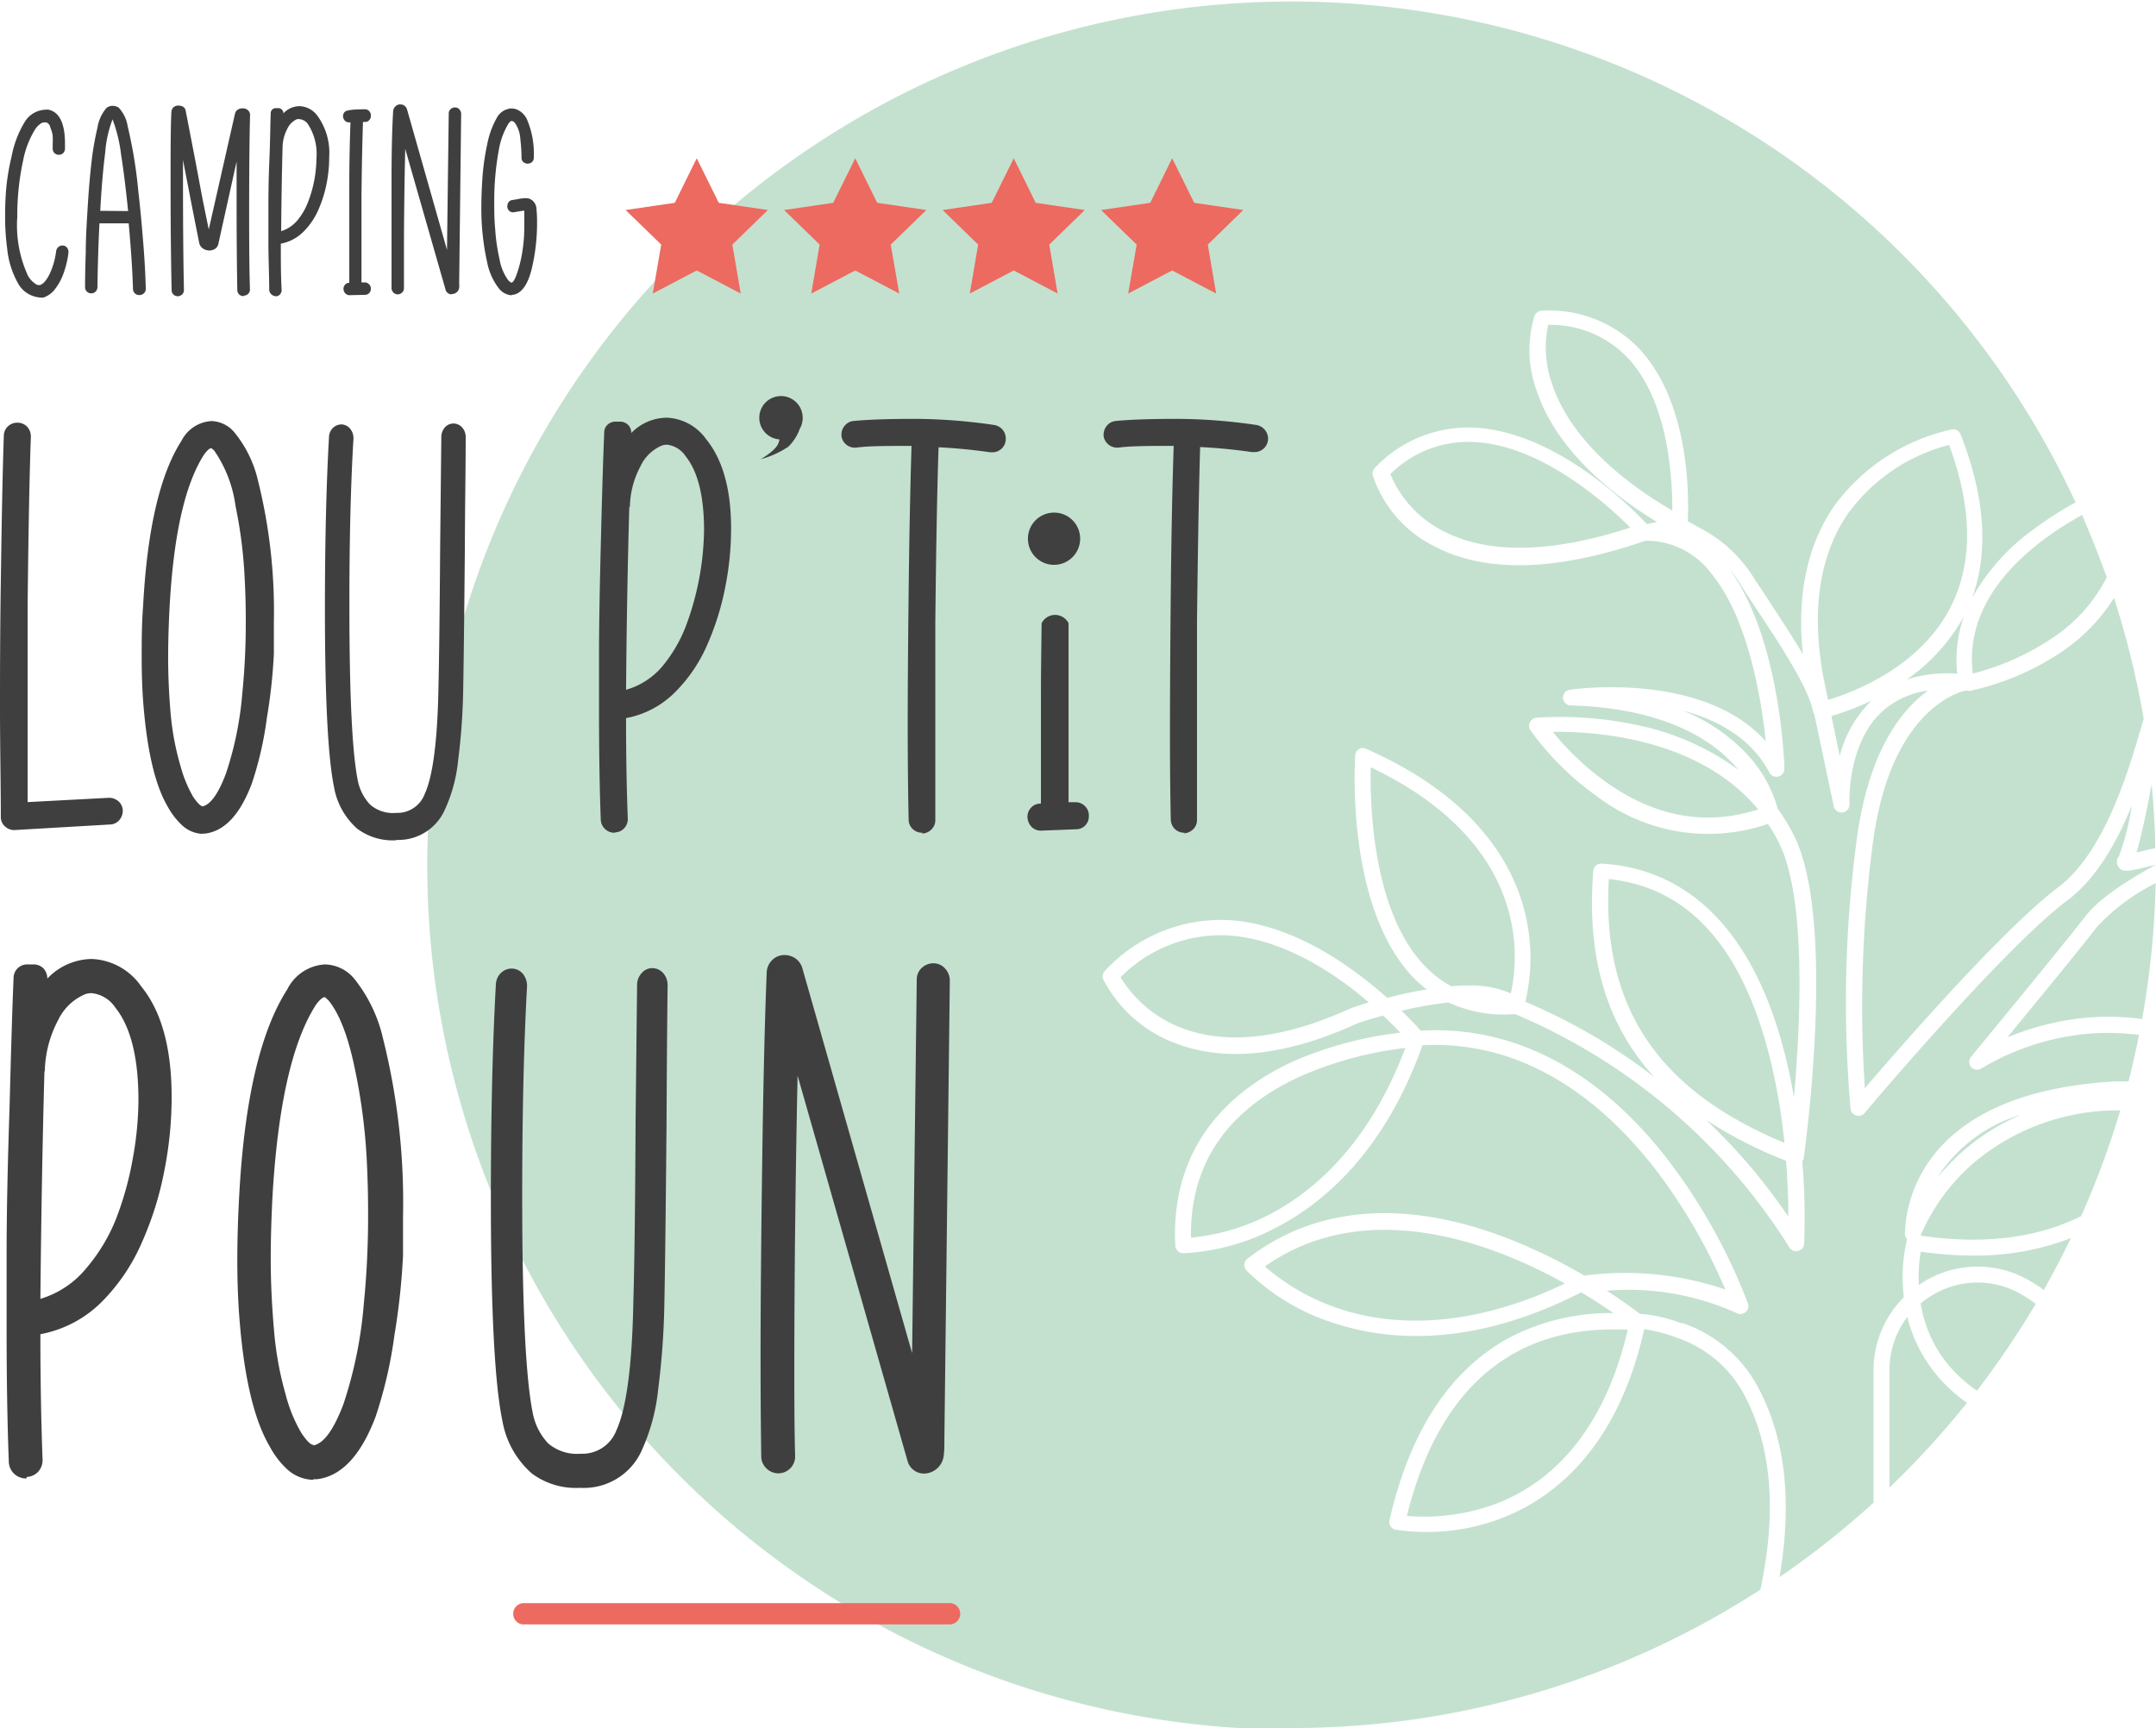 <svg xmlns="http://www.w3.org/2000/svg" viewBox="0 0 185.79 148.93"><path d="M133.81,63.08a23.6,23.6,0,0,0,4.64,4.36c4.23,3,8.62,3.75,13.06,2.32-5.18-6.26-14.36-6.74-17.7-6.68" fill="#c4e1cf"/><path d="M174.14,96.08a12.89,12.89,0,0,0-7.2,5.42,20,20,0,0,1,2.27-2.33,18.73,18.73,0,0,1,4.93-3.09" fill="#c4e1cf"/><path d="M179.34,104.81a74.55,74.55,0,0,0,3.37-9.11,19.23,19.23,0,0,0-12.6,4.5,17.29,17.29,0,0,0-4.61,6.29c6.17.92,10.65-.08,13.84-1.68" fill="#c4e1cf"/><path d="M165.35,110.75c.2-.14.41-.27.63-.4a8.87,8.87,0,0,1,9,.08q.59.34,1.14.75c.83-1.47,1.62-3,2.35-4.48a22.71,22.71,0,0,1-8.41,1.51,32.69,32.69,0,0,1-4.54-.33,13,13,0,0,0-.17,2.87" fill="#c4e1cf"/><path d="M184.72,73.33h0l1-.24c0-1.85-.14-3.69-.3-5.5-.43,2.28-.91,4.57-1.31,5.88l.56-.13" fill="#c4e1cf"/><path d="M180.85,79.7c-2,2.58-5.6,6.94-7.88,9.71a23.93,23.93,0,0,1,5.79-1.58,21.28,21.28,0,0,1,5.83,0,74,74,0,0,0,1.17-11.71,17.46,17.46,0,0,0-4.91,3.61" fill="#c4e1cf"/><path d="M102.62,106.67a18.45,18.45,0,0,0,6.78-2c3.59-1.86,8.52-5.86,11.7-14.35A31.54,31.54,0,0,0,112,92.79c-6.32,2.92-9.47,7.59-9.37,13.88" fill="#c4e1cf"/><path d="M121.25,130.65a17.7,17.7,0,0,0,7.7-1.06c5.63-2.16,9.54-7.33,11.32-15h-.1c-3.68-.08-14.85-.34-18.92,16" fill="#c4e1cf"/><path d="M144.9,114a11.6,11.6,0,0,1,6.56,5.5c2.41,4.44,3,10,1.88,16.43a75,75,0,0,0,8.11-6.42V118.14a8.86,8.86,0,0,1,2.61-6.33,14.4,14.4,0,0,1,.25-4.89.37.37,0,0,1,.05-.11.69.69,0,0,1-.2-.61c.09-2.79,1.69-12.08,18.15-13l1.11,0c.34-1.33.64-2.66.91-4a20.29,20.29,0,0,0-5.36,0,21.78,21.78,0,0,0-8.22,2.88.69.69,0,0,1-.89-.11.7.7,0,0,1,0-.9c.06-.07,6.83-8.26,9.93-12.2,1-1.26,3-2.72,6-4.34v0l-.69.16c-1.74.42-2.22.53-2.56,0a.76.76,0,0,1,.06-.9,22.5,22.5,0,0,0,1.11-4.37c-1.58,3.87-3.4,6.56-5.55,8.17-5.57,4.18-17.37,18.2-17.48,18.34a.68.68,0,0,1-.73.21.66.66,0,0,1-.48-.57A106,106,0,0,1,160,72.37c1-7.5,3.75-11.11,6.14-12.85a7.3,7.3,0,0,0-4,1.85c-3,2.83-2.77,7.88-2.76,7.93a.69.69,0,0,1-.6.72.68.68,0,0,1-.76-.54l-1.67-7.91a.71.71,0,0,1-.11-.25c-.41-2.06-2.8-5.69-4.73-8.61-.54-.82-1.09-1.65-1.54-2.37A10.27,10.27,0,0,0,149,49c4.41,6,4.76,16.78,4.77,17.25a.69.69,0,0,1-1.3.33c-1.56-3-4.54-4.56-7.43-5.33a15.56,15.56,0,0,1,5.35,3.59,11.3,11.3,0,0,1,2.8,4.86,17.8,17.8,0,0,1,1.36,2.22c3.74,7.35,1,27,.89,27.85a.71.71,0,0,1-.13.31,60.26,60.26,0,0,1,.16,7.11.67.67,0,0,1-.52.62.68.68,0,0,1-.75-.3,51.51,51.51,0,0,0-23.64-20.11,11.43,11.43,0,0,1-5.74-1,33.07,33.07,0,0,0-4.05.71c.79.76,1.35,1.37,1.66,1.72,8-.47,15.4,3.42,21.4,11.26a49.3,49.3,0,0,1,6.78,12.21.69.69,0,0,1-1,.85,22.62,22.62,0,0,0-11.15-1.91c1.43.92,2.43,1.67,2.87,2a11.78,11.78,0,0,1,3.56.82" fill="#c4e1cf"/><path d="M138.64,75.76C138,86.7,142.79,93.94,153.77,98.5a51.91,51.91,0,0,0-1.14-6.86c-2.34-9.81-7-15.15-14-15.88" fill="#c4e1cf"/><path d="M154.11,104.83c0-1.22-.05-2.88-.2-4.79A37,37,0,0,1,147,96.5a50.37,50.37,0,0,1,7.09,8.33" fill="#c4e1cf"/><path d="M130.2,85.58a14.83,14.83,0,0,0-.08-6.6c-1.25-5.27-5.39-9.71-12-12.85-.07,3.28.16,12.64,4.8,17.26A8.9,8.9,0,0,0,125.06,85q.75-.06,1.44-.06a8.64,8.64,0,0,1,3.7.68" fill="#c4e1cf"/><path d="M170,58.05a22,22,0,0,0,6.77-3,13.79,13.79,0,0,0,4.78-5.3q-1-2.73-2.13-5.37c-4.39,2.43-10.22,7-9.42,13.65" fill="#c4e1cf"/><path d="M126.81,38.09a9.5,9.5,0,0,0-7,2.77,9.65,9.65,0,0,0,4.44,4.85c3.9,2.07,9.36,2,16.24-.24-2-2-7.75-7.21-13.65-7.38Z" fill="#c4e1cf"/><path d="M133.41,28a9.42,9.42,0,0,0,.36,5.15c.91,2.73,3.45,6.81,10.34,10.86,0-2.53-.24-9.34-3.85-13.18A9.19,9.19,0,0,0,133.41,28" fill="#c4e1cf"/><path d="M111.32,148.93A74.11,74.11,0,0,0,151.7,137c1.22-5.71,1.31-11.8-1.44-16.87a10.28,10.28,0,0,0-5.8-4.85,13.94,13.94,0,0,0-2.77-.73c-2.34,10.48-8,14.64-12.27,16.29a18.08,18.08,0,0,1-9.14,1,.67.67,0,0,1-.54-.82c1.76-7.72,5.25-13,10.38-15.76a18.81,18.81,0,0,1,8.92-2.09c-.71-.49-1.66-1.12-2.78-1.79-9.54,4.88-16.84,4.13-21.3,2.65a18.66,18.66,0,0,1-7.55-4.54.72.72,0,0,1-.18-.52.7.7,0,0,1,.27-.49c5.88-4.56,13.66-5.16,22.49-1.72a46.65,46.65,0,0,1,6.54,3.18,26.78,26.78,0,0,1,12.15,1.2,48.34,48.34,0,0,0-6-10.33c-4-5.17-10.68-11.22-20.1-10.72-3.32,9.32-8.68,13.69-12.61,15.71a19,19,0,0,1-8,2.21.69.69,0,0,1-.69-.65c-.37-7.15,3.15-12.64,10.15-15.88A32.58,32.58,0,0,1,120.68,89c-.38-.39-.89-.91-1.5-1.47-1.22.33-2.07.62-2.24.68-6,2.76-11.29,3.35-15.55,1.74a11.56,11.56,0,0,1-6.31-5.52.69.69,0,0,1,.14-.76,13.62,13.62,0,0,1,10.47-4.38c5.48.25,10.54,3.77,13.85,6.71,1.19-.31,2.34-.55,3.41-.73a9.89,9.89,0,0,1-1-.86c-6-6-5.2-18.78-5.16-19.33a.68.68,0,0,1,.33-.53.67.67,0,0,1,.63,0c9.54,4.22,12.71,10.07,13.69,14.24a16.23,16.23,0,0,1,0,7.55,50,50,0,0,1,11.11,6.48c-4.15-4.54-5.84-10.38-5.25-17.77a.69.69,0,0,1,.73-.62c7.88.48,13.38,6.36,15.92,17,.24,1,.45,2,.64,3.15.54-6.06,1.13-17.19-1.32-22a13.71,13.71,0,0,0-.92-1.57,15.82,15.82,0,0,1-14.72-2.37,24.55,24.55,0,0,1-5.75-5.71.7.7,0,0,1-.05-.67.71.71,0,0,1,.55-.4,31.42,31.42,0,0,1,8.78.65,22.25,22.25,0,0,1,8.66,3.85c-.16-.19-.33-.38-.5-.56-2-2.15-6.1-4.77-13.91-5a.68.68,0,0,1-.08-1.36c.48-.07,11.48-1.55,16.83,4.45-.36-3.5-1.47-10.56-4.69-14.46a7,7,0,0,0-5.67-2.83c-7.69,2.66-13.83,2.81-18.26.45a10.52,10.52,0,0,1-5.24-6.07.71.71,0,0,1,.18-.66,11.07,11.07,0,0,1,8.35-3.47c7.09.22,13.64,6.77,15.09,8.32l.87-.18c-6.84-4.18-9.41-8.43-10.36-11.29a10.13,10.13,0,0,1-.19-6.49.7.7,0,0,1,.62-.43,10.7,10.7,0,0,1,8.38,3.26c4.42,4.7,4.3,12.93,4.2,14.89l1,.55a11.91,11.91,0,0,1,4.66,4.27c.43.69,1,1.48,1.51,2.31.9,1.37,1.89,2.87,2.75,4.32-.54-5.15.39-9.48,2.77-12.87a17.11,17.11,0,0,1,10.07-6.5.68.68,0,0,1,.75.43c2.11,5.37,2.43,10.1,1,14.08a18.3,18.3,0,0,1,5.29-5.9,30.65,30.65,0,0,1,3.62-2.32,74.47,74.47,0,1,0-67.58,105.77" fill="#c4e1cf"/><path d="M96.56,84.23a10.65,10.65,0,0,0,5.33,4.39c3.9,1.47,8.79.89,14.54-1.73,0,0,.58-.21,1.53-.5-3-2.58-7.55-5.56-12.33-5.78a12.15,12.15,0,0,0-9.07,3.62" fill="#c4e1cf"/><path d="M109,109.15a18.56,18.56,0,0,0,6.44,3.65c4,1.34,10.69,2,19.41-2.18a42.26,42.26,0,0,0-5.35-2.53c-5.61-2.18-13.69-3.75-20.5,1.06" fill="#c4e1cf"/><path d="M169.17,53.23a15.89,15.89,0,0,1-4.87,5.34,11.63,11.63,0,0,1,4.36-.51,11.23,11.23,0,0,1,.6-5l-.09.18" fill="#c4e1cf"/><path d="M169.52,120.92a13.41,13.41,0,0,1-3.09-3,12.47,12.47,0,0,1-2.07-4.42,7.6,7.6,0,0,0-1.54,4.6v10.11a75,75,0,0,0,6.7-7.33" fill="#c4e1cf"/><path d="M169.58,59.52l-.24,0c-1.16.3-6.5,2.27-7.94,13.07a107.82,107.82,0,0,0-.7,21.2c3.12-3.65,12-13.81,16.64-17.3,4-3,6.06-10,7.16-13.75.08-.3.16-.56.23-.79a75.48,75.48,0,0,0-2.56-10.42,15.59,15.59,0,0,1-4.6,4.71,23,23,0,0,1-7.79,3.3.66.66,0,0,1-.2,0" fill="#c4e1cf"/><path d="M170.37,119.84a75.89,75.89,0,0,0,5.06-7.47c-.38-.27-.75-.53-1.15-.76a7.51,7.51,0,0,0-7.62-.07,7.62,7.62,0,0,0-1.15.8,11,11,0,0,0,2,4.8,11.77,11.77,0,0,0,2.83,2.7" fill="#c4e1cf"/><path d="M161.24,60.37l.07,0a23.42,23.42,0,0,1-3.49,1.34l.72,3.45a10,10,0,0,1,2.7-4.74" fill="#c4e1cf"/><path d="M159.32,44.16c-2.53,3.61-3.27,8.41-2.18,14.27l.39,1.89c2-.6,7.7-2.68,10.43-7.75,2.07-3.84,2.07-8.63,0-14.22a15.49,15.49,0,0,0-8.63,5.81" fill="#c4e1cf"/><path d="M1.23,71.54a1.12,1.12,0,0,1-.78-.3,1.05,1.05,0,0,1-.38-.83c0-2.79-.07-6-.07-9.47,0-2.44,0-6.06.07-10.85s.14-9,.26-12.54a1.1,1.1,0,0,1,.36-.81,1.16,1.16,0,0,1,.81-.31,1.14,1.14,0,0,1,.86.37,1.25,1.25,0,0,1,.3.83q-.18,5-.28,14.64,0,4.6,0,8.67,0,4.41,0,8.19l7-.37a1.25,1.25,0,0,1,.83.3,1.1,1.1,0,0,1,.37.8v0a1.22,1.22,0,0,1-.3.82,1.07,1.07,0,0,1-.8.38Z" fill="#403f40"/><path d="M17.44,71.87A2.8,2.8,0,0,1,15.56,71a6.36,6.36,0,0,1-1.12-1.5c-1.06-1.81-1.75-4.72-2.08-8.75-.1-1.2-.15-2.56-.15-4.06s0-2.83.12-4.44q.53-9.93,3.31-14.26a3.1,3.1,0,0,1,2.58-1.7,2.68,2.68,0,0,1,2,1,10.2,10.2,0,0,1,2,4.08,46.5,46.5,0,0,1,1.38,12.26c0,.38,0,1.29,0,2.72A46.17,46.17,0,0,1,23,61.85a29.77,29.77,0,0,1-1.3,5.68c-1,2.66-2.34,4.09-4,4.31a1.2,1.2,0,0,1-.28,0m0-2.33c.7-.14,1.39-1.08,2.05-2.84a29.21,29.21,0,0,0,1.41-6.91,60.62,60.62,0,0,0,.3-6.07c0-.78,0-2.09-.1-3.92a39.49,39.49,0,0,0-.78-6.14,11,11,0,0,0-1.83-4.78c-.15-.15-.24-.22-.27-.22a.51.51,0,0,0-.24.12,2.42,2.42,0,0,0-.42.5q-2.43,3.84-2.93,13.14c-.08,1.55-.12,3-.12,4.31,0,1.54.07,3.16.22,4.86A23.15,23.15,0,0,0,15.55,66a10.91,10.91,0,0,0,1.1,2.68c.36.53.64.8.82.82" fill="#403f40"/><path d="M34.14,72.42a5.11,5.11,0,0,1-3.36-1,6.22,6.22,0,0,1-2-3.61Q28,64,28,52.44q0-8.55.35-14.76a1.16,1.16,0,0,1,.34-.8,1.06,1.06,0,0,1,.76-.3,1,1,0,0,1,.74.39,1.27,1.27,0,0,1,.27.83q-.36,6-.35,14.52,0,11.37.72,14.93a4.17,4.17,0,0,0,1.08,2.11,3,3,0,0,0,2.23.7,2.52,2.52,0,0,0,2.46-1.63c.7-1.53,1.09-4.53,1.18-9q.09-3.81.15-12.38l.1-9.4a1.26,1.26,0,0,1,.32-.83,1,1,0,0,1,.75-.32,1,1,0,0,1,.74.36,1.23,1.23,0,0,1,.29.84c0,2.64-.06,5.76-.07,9.37q-.08,9.06-.15,12.59a54.43,54.43,0,0,1-.43,5.86,13.28,13.28,0,0,1-1.18,4.34,4.38,4.38,0,0,1-4.13,2.53" fill="#403f40"/><path d="M53,71.77h-.05a1.16,1.16,0,0,1-.79-.3,1.18,1.18,0,0,1-.39-.81q-.15-4.05-.15-9.2c0-.81,0-2.55,0-5.2s.07-6,.17-10,.19-7,.28-9a.88.88,0,0,1,.3-.67,1,1,0,0,1,.67-.25l.44,0a1,1,0,0,1,.67.3,1,1,0,0,1,.25.68v0A4.3,4.3,0,0,1,57.47,36a4.38,4.38,0,0,1,3.38,1.85C62.26,39.58,63,42.13,63,45.52v.18a25.78,25.78,0,0,1-.49,4.84,23.34,23.34,0,0,1-1.55,5,13.16,13.16,0,0,1-2.8,4.13,8,8,0,0,1-4.21,2.22q0,4.89.15,8.67v0a1.16,1.16,0,0,1-.3.81,1.1,1.1,0,0,1-.8.37m.95-12.29a6.4,6.4,0,0,0,3.11-2,12.3,12.3,0,0,0,2.07-3.56,24.48,24.48,0,0,0,1.54-8.17q0-4.41-1.58-6.39a2.24,2.24,0,0,0-1.58-1,1.3,1.3,0,0,0-.5.08,3.59,3.59,0,0,0-1.82,1.78,7.69,7.69,0,0,0-.91,3.5h-.05q-.21,7.17-.28,15.79" fill="#403f40"/><path d="M79.5,71.77a1.18,1.18,0,0,1-.85-.32,1.12,1.12,0,0,1-.35-.81q-.08-3.81-.08-8.27,0-4.09.08-11.29t.25-12.65c-2.09,0-3.69,0-4.79.15h-.07a1.16,1.16,0,0,1-1.18-1v-.12a1.16,1.16,0,0,1,.29-.78,1.11,1.11,0,0,1,.79-.4c1.25-.12,3-.18,5.26-.18a47.94,47.94,0,0,1,6.84.53,1.21,1.21,0,0,1,.78.5,1.18,1.18,0,0,1,.2.65,1.13,1.13,0,0,1-.5,1,1.11,1.11,0,0,1-.65.2l-.2,0c-1.51-.22-3-.36-4.44-.43q-.18,5.39-.28,15.11,0,4.47,0,8.4c0,3.11,0,6,0,8.6a1.09,1.09,0,0,1-.33.82,1.17,1.17,0,0,1-.8.36" fill="#403f40"/><path d="M89.7,71.59a1.12,1.12,0,0,1-.78-.3,1.26,1.26,0,0,1-.38-.88,1.12,1.12,0,0,1,.31-.8,1.07,1.07,0,0,1,.77-.35h.08c0-2.41,0-5,0-7.85,0-2.59,0-3.16.06-7.7a1.3,1.3,0,0,1,2.32,0c0,3,0,4.93,0,7.54,0,2.84,0,5.47,0,7.89l.6,0a1.12,1.12,0,0,1,.78.3,1.13,1.13,0,0,1,.37.9,1.11,1.11,0,0,1-.29.78,1.07,1.07,0,0,1-.79.35Z" fill="#403f40"/><path d="M102.1,71.77a1.19,1.19,0,0,1-.86-.32,1.21,1.21,0,0,1-.35-.81q-.08-3.81-.07-8.27,0-4.09.07-11.29t.25-12.65c-2.09,0-3.68,0-4.78.15h-.08a1.18,1.18,0,0,1-1.18-1v-.12a1.22,1.22,0,0,1,.29-.78,1.13,1.13,0,0,1,.79-.4c1.25-.12,3-.18,5.26-.18a48.18,48.18,0,0,1,6.85.53,1.21,1.21,0,0,1,.77.5,1.16,1.16,0,0,1-1,1.83l-.2,0c-1.5-.22-3-.36-4.44-.43q-.16,5.39-.27,15.11,0,4.47,0,8.4c0,3.11,0,6,0,8.6a1.12,1.12,0,0,1-.32.82,1.21,1.21,0,0,1-.8.36" fill="#403f40"/><path d="M2.29,127.42H2.23A1.47,1.47,0,0,1,.76,126c-.13-3.38-.19-7.22-.19-11.5q0-1.53,0-6.5T.82,95.57c.13-5,.24-8.77.35-11.29a1.18,1.18,0,0,1,.37-.85,1.2,1.2,0,0,1,.85-.31l.55,0a1.17,1.17,0,0,1,.83.37,1.29,1.29,0,0,1,.31.85v0a5.36,5.36,0,0,1,3.85-1.69A5.45,5.45,0,0,1,12.16,85q2.64,3.23,2.63,9.59v.21a32.39,32.39,0,0,1-.61,6,28.12,28.12,0,0,1-1.94,6.25,16.64,16.64,0,0,1-3.49,5.17,10.1,10.1,0,0,1-5.27,2.77c0,4.08.07,7.69.19,10.84v0a1.47,1.47,0,0,1-.37,1,1.41,1.41,0,0,1-1,.46m1.19-15.35a8.11,8.11,0,0,0,3.89-2.57A15.29,15.29,0,0,0,10,105.05a27.54,27.54,0,0,0,1.46-5.3,28.68,28.68,0,0,0,.47-4.92q0-5.51-2-8a2.79,2.79,0,0,0-2-1.23,1.45,1.45,0,0,0-.62.1A4.54,4.54,0,0,0,5,87.94a9.8,9.8,0,0,0-1.14,4.39H3.83q-.25,9-.35,19.74" fill="#403f40"/><path d="M27,127.54a3.45,3.45,0,0,1-2.35-1,7.42,7.42,0,0,1-1.41-1.88q-2-3.39-2.6-10.93c-.12-1.51-.19-3.2-.19-5.08,0-1.69.05-3.54.16-5.55q.66-12.4,4.14-17.82A3.87,3.87,0,0,1,28,83.12a3.37,3.37,0,0,1,2.54,1.25A12.74,12.74,0,0,1,33,89.48a58,58,0,0,1,1.73,15.32c0,.48,0,1.61,0,3.4A58.27,58.27,0,0,1,34,115a38.08,38.08,0,0,1-1.63,7.09c-1.25,3.32-2.93,5.12-5,5.39a1.9,1.9,0,0,1-.35,0m0-2.91q1.32-.25,2.57-3.54a36.61,36.61,0,0,0,1.76-8.65,75.6,75.6,0,0,0,.37-7.58c0-1,0-2.62-.12-4.9a50,50,0,0,0-1-7.68q-.86-4.25-2.29-6c-.19-.18-.3-.28-.35-.28a.56.56,0,0,0-.29.16,2.6,2.6,0,0,0-.52.62q-3,4.8-3.67,16.42c-.1,1.94-.15,3.74-.15,5.39q0,2.88.28,6.08a28.52,28.52,0,0,0,1,5.56,12.89,12.89,0,0,0,1.37,3.35q.68,1,1,1" fill="#403f40"/><path d="M50,128.23A6.36,6.36,0,0,1,45.84,127a7.8,7.8,0,0,1-2.54-4.51q-1-4.74-1-19.18,0-10.68.43-18.45a1.47,1.47,0,0,1,.43-1,1.33,1.33,0,0,1,1-.38,1.26,1.26,0,0,1,.93.49,1.65,1.65,0,0,1,.33,1Q45,92.49,45,103.11q0,14.22.91,18.67a5.2,5.2,0,0,0,1.34,2.63,3.81,3.81,0,0,0,2.79.88,3.13,3.13,0,0,0,3.07-2q1.32-2.88,1.47-11.21.14-4.77.19-15.48l.13-11.75a1.52,1.52,0,0,1,.41-1,1.19,1.19,0,0,1,.94-.41,1.26,1.26,0,0,1,.92.45,1.56,1.56,0,0,1,.36,1.05q-.06,4.95-.09,11.72-.1,11.31-.19,15.73a67,67,0,0,1-.53,7.33,16.87,16.87,0,0,1-1.48,5.42A5.46,5.46,0,0,1,50,128.23" fill="#403f40"/><path d="M79.67,127h0A1.47,1.47,0,0,1,78.23,126L68.73,92.7q-.27,13.11-.28,24.6c0,3,0,5.74.07,8.21a1.45,1.45,0,0,1-2.46,1.06,1.44,1.44,0,0,1-.46-1q-.06-4-.06-8.77,0-6.3.14-16.58t.39-16.41a1.55,1.55,0,0,1,.41-1,1.5,1.5,0,0,1,1.13-.5,1.69,1.69,0,0,1,.92.28,1.56,1.56,0,0,1,.61.85l9.46,33.18L79,84.43a1.34,1.34,0,0,1,.42-1,1.47,1.47,0,0,1,1-.41,1.34,1.34,0,0,1,1,.43,1.56,1.56,0,0,1,.43,1l-.47,39.63v.41a8.44,8.44,0,0,1-.06,1A1.74,1.74,0,0,1,79.67,127" fill="#403f40"/><path d="M93.08,46.43a2.25,2.25,0,1,1-2.25-2.25,2.24,2.24,0,0,1,2.25,2.25" fill="#404040"/><polygon points="60.04 13.64 61.94 17.48 66.17 18.1 63.11 21.08 63.83 25.3 60.04 23.31 56.25 25.3 56.98 21.08 53.91 18.1 58.15 17.48 60.04 13.64" fill="#ec6a60"/><polygon points="73.7 13.64 75.59 17.48 79.83 18.1 76.76 21.08 77.49 25.3 73.7 23.31 69.91 25.3 70.63 21.08 67.57 18.1 71.8 17.48 73.7 13.64" fill="#ec6a60"/><polygon points="87.36 13.64 89.25 17.48 93.48 18.1 90.42 21.08 91.14 25.3 87.36 23.31 83.57 25.3 84.29 21.08 81.23 18.1 85.46 17.48 87.36 13.64" fill="#ec6a60"/><polygon points="101.01 13.64 102.91 17.48 107.14 18.1 104.08 21.08 104.8 25.3 101.01 23.31 97.22 25.3 97.95 21.08 94.88 18.1 99.12 17.48 101.01 13.64" fill="#ec6a60"/><path d="M81.73,140H45.05a.92.92,0,0,1,0-1.83H81.73a.92.92,0,1,1,0,1.83" fill="#ec6a60"/><path d="M3.35,25.63A2.36,2.36,0,0,1,1.5,24.32a7.6,7.6,0,0,1-.88-2.88,20.81,20.81,0,0,1-.18-2.8c0-.39,0-1,.06-1.93A19,19,0,0,1,1,13.48a8.87,8.87,0,0,1,1.15-3A2.16,2.16,0,0,1,3.85,9.46a1.5,1.5,0,0,1,.37,0q1.38.35,1.38,2.91c0,.17,0,.33,0,.48a.57.57,0,0,1-.18.37.55.55,0,0,1-.35.12.52.52,0,0,1-.53-.54v0c0-.13,0-.25,0-.38a6.66,6.66,0,0,0,0-.73A2.63,2.63,0,0,0,4.34,11,.57.57,0,0,0,4,10.55l-.15,0h-.1a.58.58,0,0,0-.28.13,1.7,1.7,0,0,0-.43.45A7.82,7.82,0,0,0,2,13.8a22.34,22.34,0,0,0-.51,4.88,10.37,10.37,0,0,0,.91,5.06,2,2,0,0,0,.65.72.48.48,0,0,0,.29.11h.1c.28-.09.56-.4.83-.94a6.52,6.52,0,0,0,.57-2,.55.55,0,0,1,.54-.47.48.48,0,0,1,.4.19.56.56,0,0,1,.12.36v.06a8.13,8.13,0,0,1-.4,1.72,4.88,4.88,0,0,1-.74,1.4,2.12,2.12,0,0,1-1,.75,1.58,1.58,0,0,1-.38,0" fill="#403f40"/><path d="M12,25.43a.52.52,0,0,1-.38-.15.55.55,0,0,1-.16-.37q-.06-2.2-.37-5.66H8.57c-.09,1.81-.15,3.65-.17,5.5a.57.57,0,0,1-.16.38.52.52,0,0,1-.38.15.49.49,0,0,1-.38-.16.52.52,0,0,1-.15-.38q0-1.21.06-3c0-1.19.08-2.45.16-3.79s.18-2.6.32-3.83A24.34,24.34,0,0,1,8.4,11a3.39,3.39,0,0,1,.78-1.7.86.86,0,0,1,.52-.18,1,1,0,0,1,.52.15A3,3,0,0,1,11,10.87a40.17,40.17,0,0,1,.92,5.61c.18,1.57.32,3.12.44,4.65s.18,2.78.2,3.75a.51.51,0,0,1-.14.38.58.58,0,0,1-.38.17m-1-7.24c-.18-1.79-.38-3.43-.61-4.9a12.83,12.83,0,0,0-.73-3,9.85,9.85,0,0,0-.63,2.82c-.18,1.42-.33,3.11-.43,5.06Z" fill="#403f40"/><path d="M21,25.52a.56.56,0,0,1-.39-.14.53.53,0,0,1-.16-.38q-.06-3.13-.06-7.51c0-1.23,0-2.42,0-3.57L18.82,21a.7.7,0,0,1-.25.42.94.94,0,0,1-.51.17,1,1,0,0,1-.58-.18.77.77,0,0,1-.31-.46c-.22-1.09-.69-3.47-1.4-7.16,0,.7,0,1.42,0,2.14q0,5.21.08,9.06a.52.52,0,0,1-.15.38.55.55,0,0,1-.37.16.56.56,0,0,1-.38-.14.53.53,0,0,1-.16-.38q-.09-4-.09-9.26c0-2.73,0-4.77.07-6.12a.61.61,0,0,1,.15-.35.58.58,0,0,1,.44-.18h0a.74.74,0,0,1,.46.13.48.48,0,0,1,.18.32c.1.48.26,1.34.5,2.57s.49,2.55.76,4,.52,2.63.73,3.65L20.25,9.8a.54.54,0,0,1,.26-.36.67.67,0,0,1,.38-.1H21a.65.65,0,0,1,.42.21.55.55,0,0,1,.13.36v0q-.07,2.49-.08,7.53c0,2.86,0,5.36.07,7.5a.52.52,0,0,1-.15.38.55.55,0,0,1-.37.16" fill="#403f40"/><path d="M23.76,25.52h0a.52.52,0,0,1-.36-.14A.57.57,0,0,1,23.2,25c0-1.23-.07-2.63-.07-4.2,0-.37,0-1.16,0-2.37s0-2.73.08-4.56.08-3.21.12-4.13a.43.43,0,0,1,.14-.31.47.47,0,0,1,.31-.11H24a.41.41,0,0,1,.3.14.41.41,0,0,1,.12.31h0a1.93,1.93,0,0,1,1.4-.62,2,2,0,0,1,1.55.85,5.43,5.43,0,0,1,1,3.5v.08a11.81,11.81,0,0,1-.22,2.21,10.59,10.59,0,0,1-.71,2.28A6.06,6.06,0,0,1,26.12,20a3.71,3.71,0,0,1-1.92,1c0,1.49,0,2.81.07,4h0a.55.55,0,0,1-.14.37.48.48,0,0,1-.37.17m.44-5.61A2.94,2.94,0,0,0,25.62,19a5.53,5.53,0,0,0,.94-1.63,10.62,10.62,0,0,0,.54-1.93,10.88,10.88,0,0,0,.17-1.8,4.71,4.71,0,0,0-.72-2.92,1,1,0,0,0-.73-.45.62.62,0,0,0-.22,0,1.61,1.61,0,0,0-.83.81,3.53,3.53,0,0,0-.42,1.6h0c-.06,2.19-.1,4.59-.12,7.22" fill="#403f40"/><path d="M30.13,25.44a.52.52,0,0,1-.36-.14.59.59,0,0,1-.17-.4.53.53,0,0,1,.14-.37.5.5,0,0,1,.36-.16h0c0-1.1,0-2.29,0-3.58s0-2.81,0-4.89.05-3.86.1-5.35h-.1a.5.5,0,0,1-.37-.14.57.57,0,0,1-.17-.4.52.52,0,0,1,.14-.36c.15-.16.73-.23,1.74-.23a.48.48,0,0,1,.36.14.54.54,0,0,1,.16.35V10a.5.5,0,0,1-.14.35.43.43,0,0,1-.35.16h-.19c-.05,1.45-.1,3.58-.13,6.41,0,1.35,0,2.62,0,3.81s0,2.5,0,3.61l.28,0a.5.5,0,0,1,.35.14.51.51,0,0,1,.18.41.52.52,0,0,1-.14.36.47.47,0,0,1-.36.16Z" fill="#403f40"/><path d="M38.91,25.37h0a.54.54,0,0,1-.51-.39L34.92,12.83q-.11,4.78-.11,9,0,1.65,0,3a.51.51,0,0,1-.15.37.56.56,0,0,1-.37.17.52.52,0,0,1-.38-.15.54.54,0,0,1-.17-.38c0-1,0-2,0-3.21q0-2.3,0-6.05t.14-6a.58.58,0,0,1,.15-.36A.55.55,0,0,1,34.5,9a.57.57,0,0,1,.34.1.62.62,0,0,1,.23.31l3.45,12.13.15-11.76a.47.47,0,0,1,.16-.37.52.52,0,0,1,.38-.15.47.47,0,0,1,.37.16.57.57,0,0,1,.16.38l-.17,14.49v.14a2.19,2.19,0,0,1,0,.36.61.61,0,0,1-.18.37.64.64,0,0,1-.45.18" fill="#403f40"/><path d="M44.1,25.45A1.52,1.52,0,0,1,43,24.87a5.29,5.29,0,0,1-1-2.17,21.54,21.54,0,0,1-.52-5q0-.95.09-2.34a20.63,20.63,0,0,1,.41-2.9,7.58,7.58,0,0,1,.84-2.32,1.52,1.52,0,0,1,1.21-.79,1.42,1.42,0,0,1,.44.06,1.69,1.69,0,0,1,.94.88A7.48,7.48,0,0,1,46,13.52v.07a.5.5,0,0,1-.15.37.57.57,0,0,1-.76,0,.49.49,0,0,1-.15-.36A13.36,13.36,0,0,0,44.84,12a2.68,2.68,0,0,0-.47-1.41.47.47,0,0,0-.24-.16l-.09,0a.81.81,0,0,0-.27.3A6.43,6.43,0,0,0,43,12.84a24.37,24.37,0,0,0-.41,4.67c0,.62,0,1.35.08,2.21a16.32,16.32,0,0,0,.37,2.59,4.37,4.37,0,0,0,.76,1.85l.16.14.1.06h0c.16,0,.33-.31.49-.79A10.77,10.77,0,0,0,45,21.77a13.7,13.7,0,0,0,.18-2.23q0-1.09,0-1.38a1.9,1.9,0,0,0-.4.05l-.55.09a.51.51,0,0,1-.33-.11.52.52,0,0,1-.18-.44.57.57,0,0,1,.11-.33.45.45,0,0,1,.32-.18l.43-.07a3.53,3.53,0,0,1,.73-.09.86.86,0,0,1,.56.19,1,1,0,0,1,.36.74,11.49,11.49,0,0,1,.05,1.2A17,17,0,0,1,45.86,23c-.29,1.29-.75,2.07-1.37,2.33a.93.93,0,0,1-.39.08" fill="#403f40"/><path d="M69.17,36.16a.76.76,0,0,0,0-.15,1.87,1.87,0,1,0-2,1.86,1.46,1.46,0,0,1-.12.39c-.27.62-1.5,1.32-1.5,1.32a8.19,8.19,0,0,0,2.37-1.07,4,4,0,0,0,1-1.56l.09-.17a1.76,1.76,0,0,0,.15-.61h0Z" fill="#404040"/></svg>